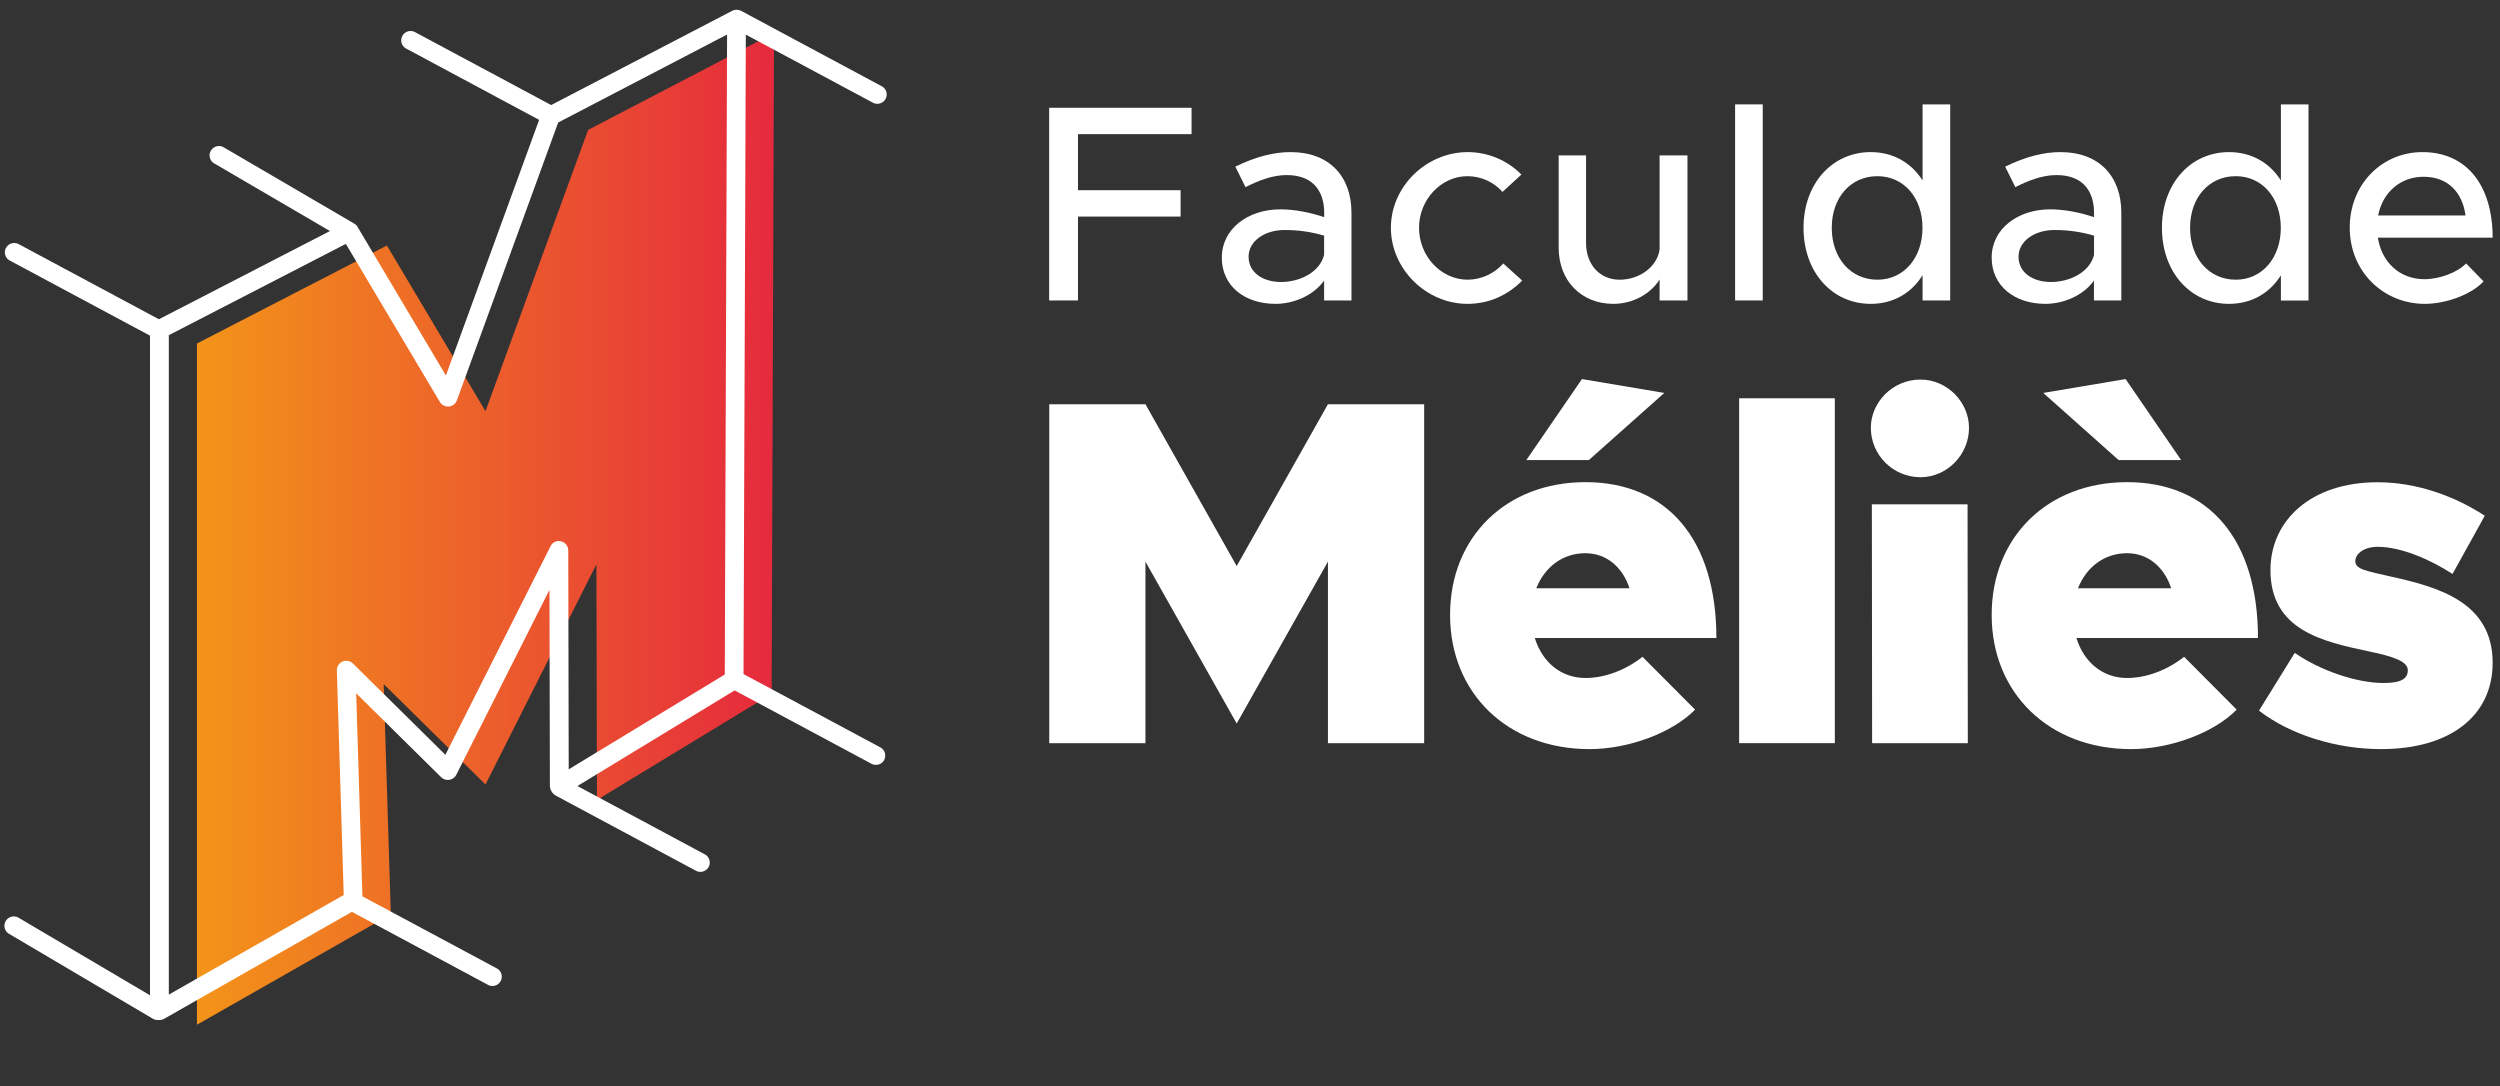 <svg xmlns="http://www.w3.org/2000/svg" width="168" height="73" viewBox="0 0 168 73" fill="none"><rect x="0" y="0" width="168" height="73" fill="#333333" stroke="none"/><path d="M13.235 68.861L26.263 61.441L25.786 45.972L32.625 52.718L40.079 37.923L40.114 53.758L51.855 46.624L52.015 2.218L39.522 8.729L32.625 27.634L25.999 16.498L13.235 23.083V68.861Z" fill="url(#paint0_linear_34_1720)"></path><path d="M59.193 50.242L49.964 45.298L50.119 2.327L58.613 6.877C58.906 7.066 59.297 6.98 59.486 6.688C59.676 6.397 59.59 6.008 59.297 5.819C59.268 5.802 59.239 5.785 59.211 5.774L49.809 0.732C49.722 0.686 49.63 0.663 49.533 0.657C49.516 0.657 49.504 0.657 49.487 0.657C49.464 0.657 49.435 0.663 49.412 0.663C49.337 0.669 49.268 0.692 49.205 0.726L37.039 7.06L27.85 2.138C27.534 1.995 27.154 2.138 27.016 2.458C26.89 2.744 26.988 3.075 27.252 3.241L36.229 8.055L29.965 25.233L24.022 15.24C24.016 15.229 24.011 15.223 24.005 15.212C23.993 15.194 23.982 15.177 23.971 15.16C23.959 15.143 23.942 15.126 23.924 15.114C23.913 15.103 23.896 15.092 23.884 15.08C23.867 15.063 23.844 15.052 23.827 15.04C23.815 15.034 23.809 15.029 23.798 15.023L15.074 9.924C14.787 9.724 14.396 9.798 14.195 10.084C13.994 10.37 14.069 10.758 14.356 10.959C14.385 10.976 14.408 10.993 14.436 11.004L22.172 15.526L10.678 21.454L1.299 16.429C1.006 16.241 0.615 16.326 0.425 16.618C0.236 16.909 0.322 17.298 0.615 17.487C0.644 17.504 0.672 17.521 0.701 17.532L10.08 22.557V66.883L1.207 61.647C0.897 61.493 0.517 61.618 0.362 61.933C0.224 62.213 0.31 62.55 0.563 62.727L10.275 68.461C10.373 68.518 10.482 68.547 10.597 68.547C10.615 68.547 10.638 68.541 10.655 68.541C10.672 68.541 10.689 68.547 10.712 68.547C10.822 68.547 10.931 68.518 11.023 68.467L23.649 61.275L32.832 66.203C33.148 66.346 33.528 66.203 33.666 65.889C33.792 65.603 33.694 65.271 33.43 65.1L24.355 60.235L23.936 46.59L29.648 52.232C29.895 52.478 30.298 52.472 30.545 52.226C30.591 52.18 30.631 52.129 30.66 52.072L36.924 39.638L36.953 52.832C36.97 53.084 37.108 53.312 37.321 53.449L46.723 58.491C47.016 58.68 47.406 58.594 47.596 58.303C47.786 58.011 47.7 57.623 47.406 57.434C47.378 57.417 47.349 57.4 47.32 57.388L38.803 52.821L49.366 46.395L58.602 51.346C58.917 51.489 59.297 51.346 59.435 51.031C59.561 50.745 59.464 50.408 59.193 50.242ZM48.705 45.326L38.217 51.7L38.188 36.98C38.183 36.631 37.895 36.357 37.55 36.357C37.315 36.357 37.102 36.489 36.999 36.7L29.93 50.723L23.712 44.583C23.465 44.343 23.062 44.343 22.815 44.594C22.695 44.715 22.631 44.88 22.637 45.052L23.097 60.144L11.345 66.838V22.523L23.241 16.389L29.562 27.016C29.74 27.314 30.131 27.411 30.43 27.233C30.551 27.159 30.648 27.045 30.7 26.913L37.51 8.232L48.86 2.321L48.705 45.326Z" fill="white"></path><path d="M72.44 14.554H79.336V12.782H72.44V9.015H80.072V7.243H70.503V20.191H72.44V14.554Z" fill="white"></path><path d="M85.721 20.419C86.917 20.419 88.261 19.871 88.98 18.853V20.191H90.819V14.291C90.819 11.879 89.359 10.221 86.727 10.221C85.652 10.221 84.417 10.507 83.014 11.199L83.698 12.576C84.549 12.142 85.497 11.765 86.468 11.765C88.422 11.765 88.986 13.068 88.986 14.291V14.594C88.037 14.274 86.997 14.068 86.032 14.068C83.871 14.068 82.106 15.372 82.106 17.31C82.101 19.213 83.635 20.419 85.721 20.419ZM86.308 15.457C87.21 15.452 88.112 15.578 88.98 15.835V17.138C88.658 18.344 87.296 18.95 86.083 18.95C84.853 18.95 83.905 18.31 83.905 17.253C83.905 16.195 84.997 15.457 86.308 15.457Z" fill="white"></path><path d="M98.617 20.419C100.077 20.419 101.347 19.819 102.29 18.853L101.019 17.704C100.416 18.39 99.548 18.785 98.635 18.796C96.836 18.796 95.359 17.212 95.359 15.309C95.359 13.422 96.836 11.839 98.617 11.839C99.514 11.839 100.37 12.222 100.968 12.896L102.238 11.73C101.29 10.77 99.991 10.227 98.64 10.221C95.836 10.221 93.468 12.542 93.468 15.309C93.468 18.076 95.836 20.419 98.617 20.419Z" fill="white"></path><path d="M108.416 20.419C109.743 20.419 110.933 19.739 111.525 18.779V20.191H113.398V10.444H111.525V16.761C111.37 17.91 110.197 18.796 108.835 18.796C107.508 18.796 106.582 17.778 106.582 16.326V10.444H104.743V16.646C104.738 18.853 106.255 20.419 108.416 20.419Z" fill="white"></path><path d="M118.456 7.014H116.599V20.191H118.456V7.014Z" fill="white"></path><path d="M129.197 18.493V20.191H131.053V7.014H129.197V12.125C128.438 10.936 127.226 10.221 125.708 10.221C123.134 10.221 121.197 12.331 121.197 15.309C121.197 18.304 123.128 20.419 125.708 20.419C127.226 20.419 128.438 19.705 129.197 18.493ZM126.162 18.796C124.364 18.796 123.094 17.344 123.094 15.309C123.094 13.274 124.364 11.839 126.162 11.839C127.927 11.839 129.191 13.274 129.191 15.309C129.191 17.344 127.927 18.796 126.162 18.796Z" fill="white"></path><path d="M137.455 20.419C138.651 20.419 139.995 19.871 140.714 18.853V20.191H142.553V14.291C142.553 11.879 141.093 10.221 138.461 10.221C137.386 10.221 136.151 10.507 134.748 11.199L135.432 12.576C136.283 12.142 137.231 11.765 138.202 11.765C140.156 11.765 140.719 13.068 140.719 14.291V14.594C139.771 14.274 138.731 14.068 137.765 14.068C135.605 14.068 133.84 15.372 133.84 17.31C133.84 19.213 135.375 20.419 137.455 20.419ZM138.047 15.457C138.949 15.452 139.852 15.578 140.719 15.835V17.138C140.398 18.344 139.036 18.95 137.823 18.95C136.593 18.95 135.645 18.31 135.645 17.253C135.645 16.195 136.737 15.457 138.047 15.457Z" fill="white"></path><path d="M149.788 20.419C151.305 20.419 152.518 19.705 153.276 18.499V20.197H155.132V7.014H153.276V12.125C152.518 10.936 151.305 10.221 149.788 10.221C147.213 10.221 145.282 12.331 145.282 15.309C145.282 18.304 147.213 20.419 149.788 20.419ZM150.242 11.839C152.006 11.839 153.27 13.274 153.27 15.309C153.27 17.344 152 18.796 150.242 18.796C148.443 18.796 147.173 17.344 147.173 15.309C147.173 13.274 148.443 11.839 150.242 11.839Z" fill="white"></path><path d="M162.937 20.419C164.322 20.419 166.023 19.836 166.897 18.91L165.724 17.704C165.138 18.31 163.943 18.762 162.92 18.762C161.236 18.762 160.041 17.596 159.794 15.972H167.506C167.506 12.485 165.782 10.221 162.788 10.221C160.081 10.221 157.903 12.371 157.903 15.292C157.897 18.287 160.207 20.419 162.937 20.419ZM162.862 11.879C164.546 11.879 165.477 12.971 165.684 14.48H159.811C160.115 12.896 161.345 11.873 162.862 11.879Z" fill="white"></path><path d="M83.106 38.038L76.974 27.165H70.509V49.945H76.974V37.74L83.106 48.619L89.238 37.74V49.945H95.704V27.165H89.238L83.106 38.038Z" fill="white"></path><path d="M111.841 26.405L106.307 25.473L102.571 30.915H106.772L111.841 26.405Z" fill="white"></path><path d="M106.542 32.401C101.209 32.401 97.445 36.083 97.445 41.319C97.445 46.59 101.313 50.34 106.812 50.34C109.444 50.34 112.381 49.248 113.91 47.687L110.375 44.137C109.243 45.035 107.841 45.561 106.542 45.561C104.91 45.561 103.64 44.503 103.14 42.874H115.341C115.341 36.283 112.071 32.401 106.542 32.401ZM103.238 39.53C103.807 38.106 105.008 37.175 106.536 37.175C107.939 37.175 109.036 38.101 109.502 39.53H103.238Z" fill="white"></path><path d="M123.3 26.765H116.87V49.94H123.3V26.765Z" fill="white"></path><path d="M125.789 33.893L125.806 49.945H132.237L132.22 33.893H125.789Z" fill="white"></path><path d="M129.053 25.507C127.185 25.507 125.72 27.033 125.72 28.754C125.725 30.583 127.214 32.064 129.053 32.07C130.852 32.07 132.317 30.543 132.317 28.754C132.323 27.033 130.857 25.507 129.053 25.507Z" fill="white"></path><path d="M142.938 32.401C137.605 32.401 133.84 36.083 133.84 41.319C133.84 46.59 137.708 50.34 143.208 50.34C145.84 50.34 148.777 49.248 150.305 47.687L146.771 44.137C145.639 45.035 144.237 45.561 142.938 45.561C141.306 45.561 140.036 44.503 139.536 42.874H151.736C151.736 36.283 148.466 32.401 142.938 32.401ZM139.639 39.53C140.208 38.106 141.409 37.175 142.938 37.175C144.34 37.175 145.438 38.101 145.903 39.53H139.639Z" fill="white"></path><path d="M142.369 30.915H146.57L142.84 25.473L137.306 26.405L142.369 30.915Z" fill="white"></path><path d="M160.776 38.77C159.041 38.369 158.276 38.272 158.276 37.706C158.276 37.209 158.874 36.746 159.776 36.746C161.408 36.746 163.374 37.643 164.81 38.569L166.977 34.659C165.012 33.367 162.437 32.407 159.776 32.407C155.276 32.407 152.575 34.991 152.575 38.306C152.575 42.354 156.075 43.114 159.207 43.777C160.805 44.109 161.805 44.44 161.805 45.035C161.805 45.601 161.374 45.898 160.173 45.898C158.339 45.898 155.874 45.035 154.207 43.874L151.805 47.756C153.903 49.379 157.006 50.34 160.006 50.34C164.673 50.34 167.506 48.087 167.506 44.537C167.506 40.496 163.902 39.467 160.776 38.77Z" fill="white"></path><defs><linearGradient id="paint0_linear_34_1720" x1="13.233" y1="35.54" x2="52.014" y2="35.54" gradientUnits="userSpaceOnUse"><stop stop-color="#F39419"></stop><stop offset="1" stop-color="#E52A3D"></stop></linearGradient></defs></svg>
